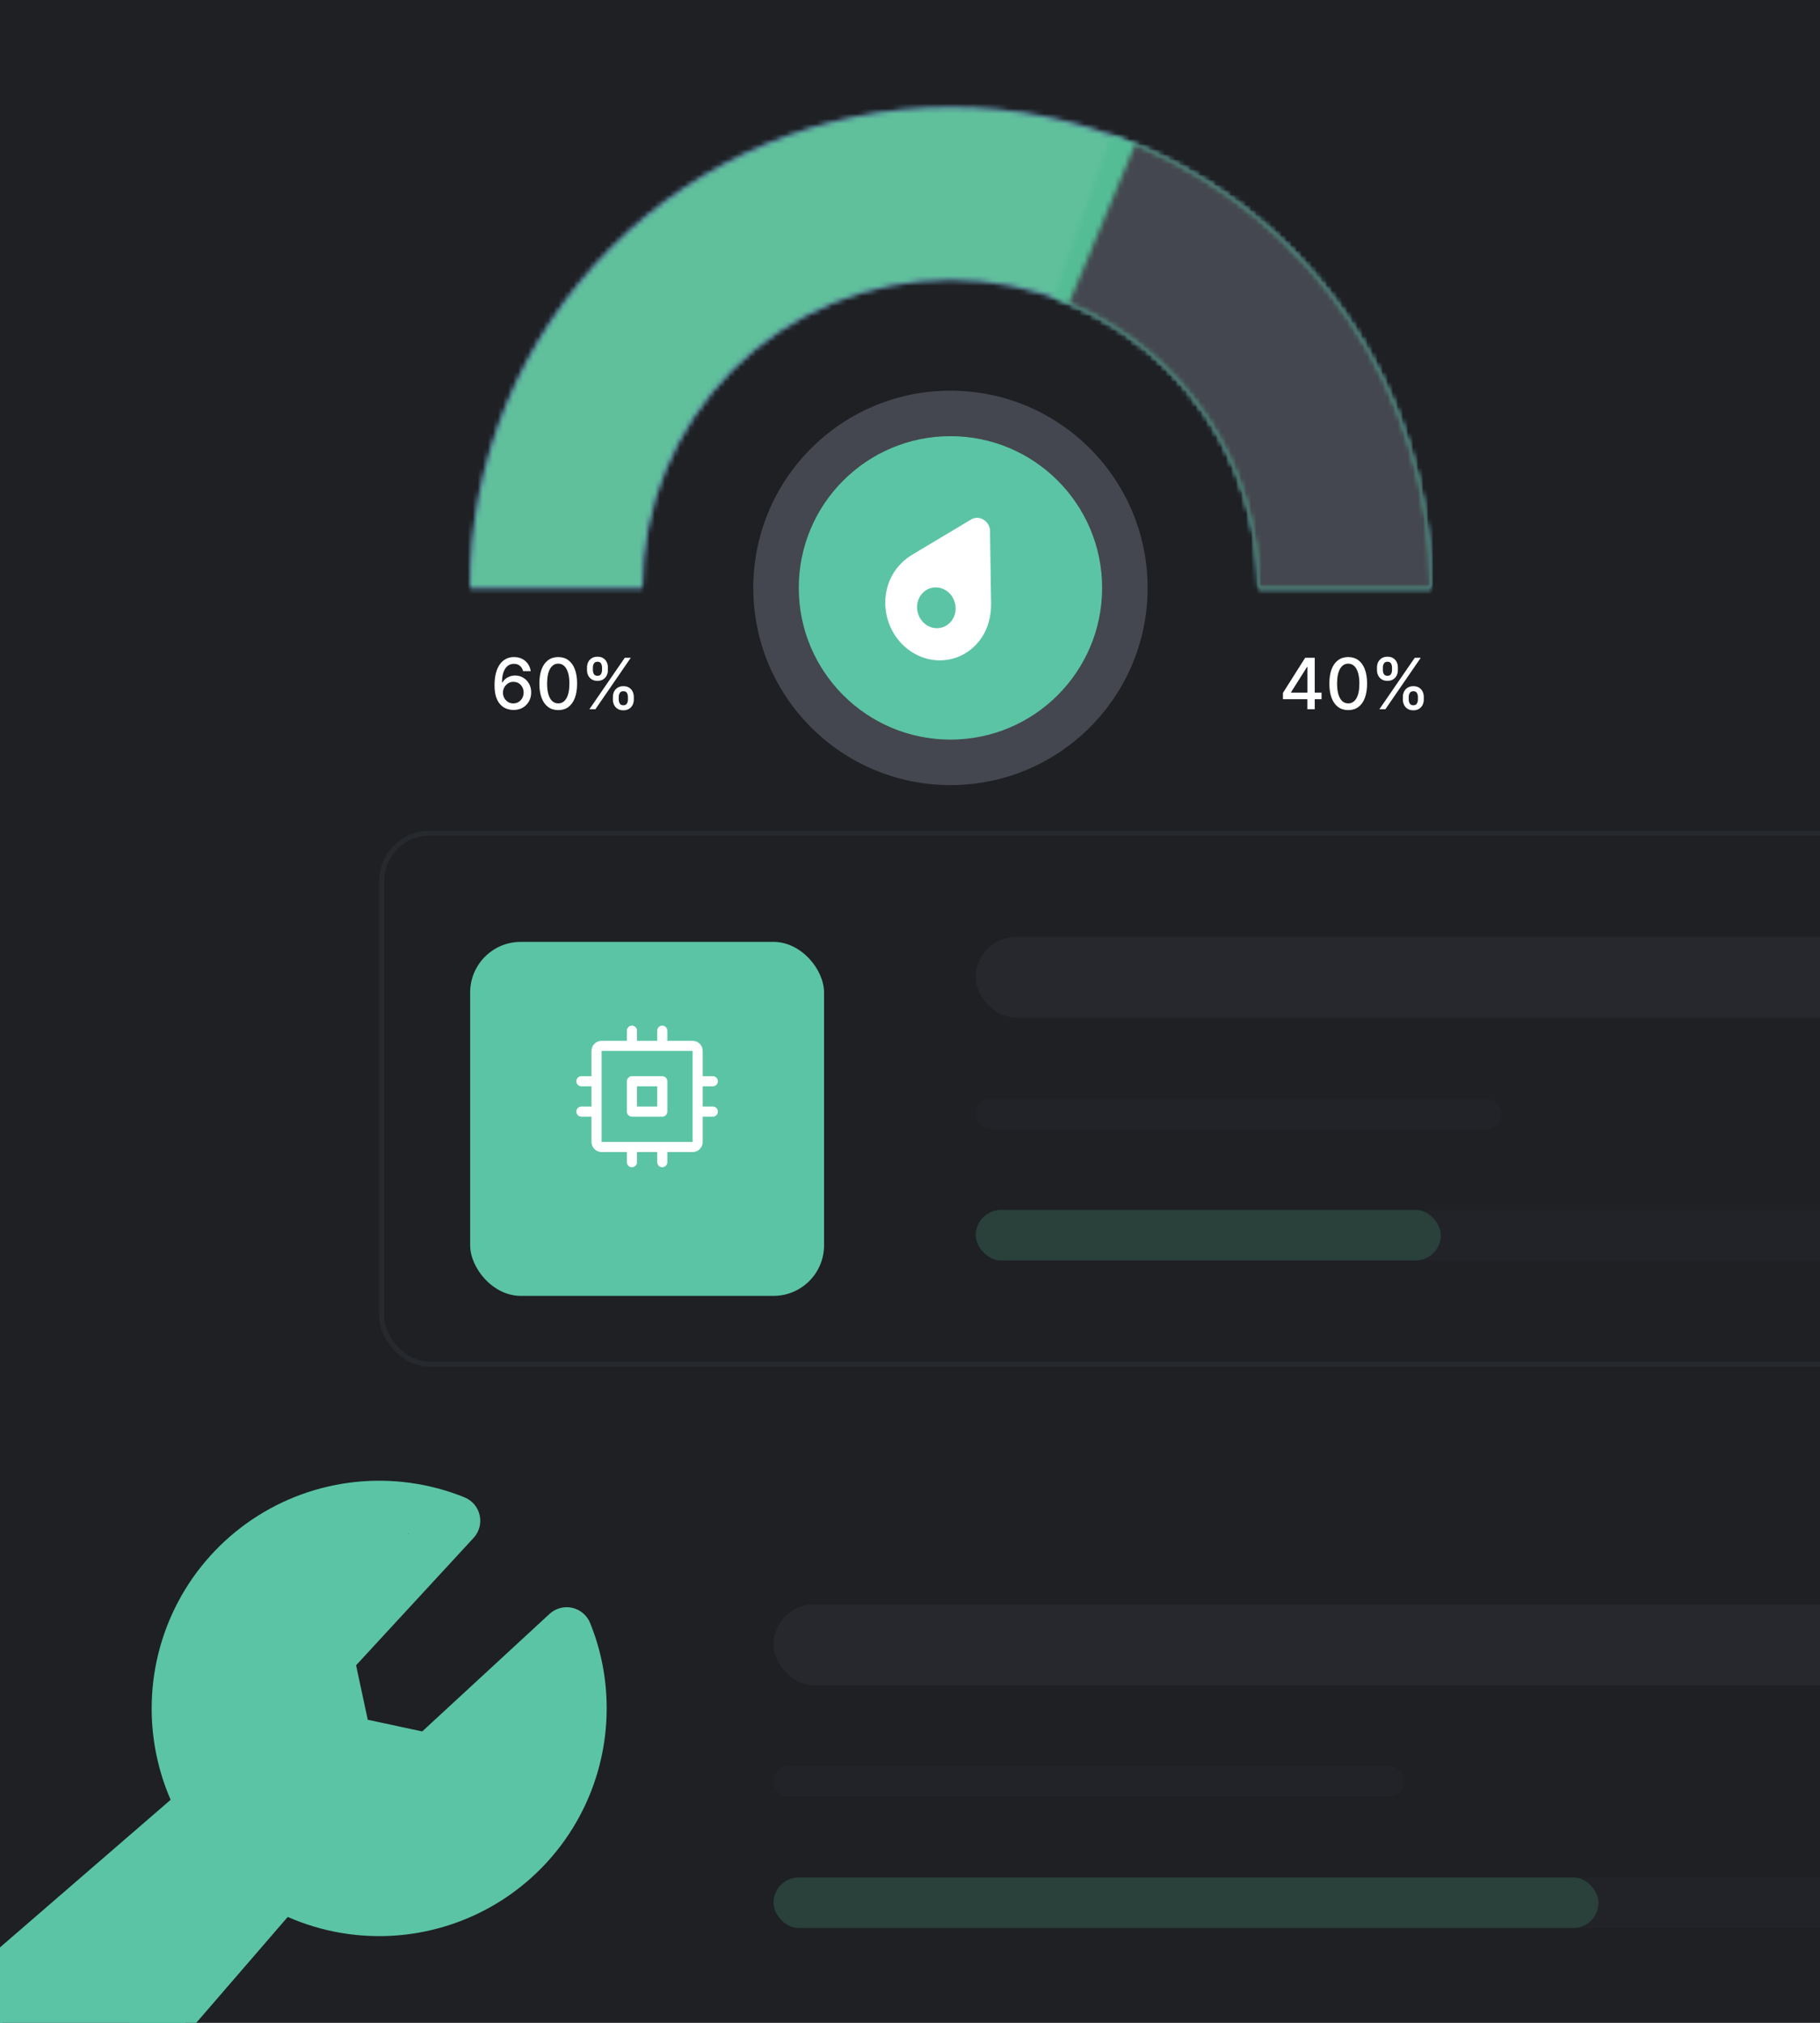 <svg width="360" height="400" viewBox="0 0 360 400" fill="none" xmlns="http://www.w3.org/2000/svg">
<g clip-path="url(#clip0_926_7534)">
<rect width="360" height="400" fill="#1E2024"/>
<g opacity="0.2">
<rect opacity="0.2" x="75.5" y="164.75" width="312" height="105" rx="9.5" stroke="#EFF2F7"/>
<rect opacity="0.1" x="193" y="239.25" width="190" height="10" rx="5" fill="#DBE5FA"/>
<rect x="193" y="239.25" width="92" height="10" rx="5" fill="#54BD95"/>
<rect opacity="0.1" x="193" y="217.25" width="104" height="6" rx="3" fill="#DBE5FA"/>
<rect opacity="0.2" x="193" y="185.25" width="190" height="16" rx="8" fill="#DBE5FA"/>
<rect opacity="0.1" x="153" y="371.25" width="228" height="10" rx="5" fill="#DBE5FA"/>
<rect x="153" y="371.25" width="163.2" height="10" rx="5" fill="#54BD95"/>
<rect opacity="0.1" x="153" y="349.25" width="124.8" height="6" rx="3" fill="#DBE5FA"/>
<rect opacity="0.2" x="153" y="317.25" width="228" height="16" rx="8" fill="#DBE5FA"/>
</g>
<g filter="url(#filter0_d_926_7534)">
<rect x="93" y="182.25" width="70" height="70" rx="10" fill="#5BC4A5"/>
</g>
<mask id="path-11-inside-1_926_7534" fill="white">
<path d="M283 116.25C283 103.774 280.543 91.421 275.769 79.895C270.994 68.369 263.997 57.896 255.175 49.075C246.354 40.253 235.881 33.256 224.355 28.481C212.829 23.707 200.476 21.25 188 21.25C175.524 21.25 163.171 23.707 151.645 28.481C140.119 33.256 129.646 40.253 120.825 49.075C112.003 57.896 105.006 68.369 100.231 79.895C95.457 91.421 93 103.774 93 116.25L127.013 116.25C127.013 108.241 128.591 100.311 131.655 92.911C134.72 85.512 139.213 78.789 144.876 73.126C150.539 67.463 157.262 62.97 164.661 59.905C172.061 56.841 179.991 55.263 188 55.263C196.009 55.263 203.939 56.841 211.339 59.905C218.738 62.97 225.461 67.463 231.124 73.126C236.787 78.789 241.28 85.512 244.345 92.911C247.409 100.311 248.987 108.241 248.987 116.25H283Z"/>
</mask>
<path d="M283 116.25C283 103.774 280.543 91.421 275.769 79.895C270.994 68.369 263.997 57.896 255.175 49.075C246.354 40.253 235.881 33.256 224.355 28.481C212.829 23.707 200.476 21.25 188 21.25C175.524 21.25 163.171 23.707 151.645 28.481C140.119 33.256 129.646 40.253 120.825 49.075C112.003 57.896 105.006 68.369 100.231 79.895C95.457 91.421 93 103.774 93 116.25L127.013 116.25C127.013 108.241 128.591 100.311 131.655 92.911C134.72 85.512 139.213 78.789 144.876 73.126C150.539 67.463 157.262 62.97 164.661 59.905C172.061 56.841 179.991 55.263 188 55.263C196.009 55.263 203.939 56.841 211.339 59.905C218.738 62.97 225.461 67.463 231.124 73.126C236.787 78.789 241.28 85.512 244.345 92.911C247.409 100.311 248.987 108.241 248.987 116.25H283Z" stroke="#52459F" stroke-width="68" mask="url(#path-11-inside-1_926_7534)"/>
<mask id="path-12-inside-2_926_7534" fill="white">
<path d="M283 116.25C283 91.054 272.991 66.891 255.175 49.075C237.359 31.259 213.196 21.25 188 21.25C162.804 21.25 138.641 31.259 120.825 49.075C103.009 66.891 93 91.054 93 116.25L127.03 116.25C127.03 100.08 133.454 84.572 144.888 73.138C156.322 61.704 171.83 55.28 188 55.28C204.17 55.28 219.678 61.704 231.112 73.138C242.546 84.572 248.97 100.08 248.97 116.25H283Z"/>
</mask>
<path d="M283 116.25C283 91.054 272.991 66.891 255.175 49.075C237.359 31.259 213.196 21.25 188 21.25C162.804 21.25 138.641 31.259 120.825 49.075C103.009 66.891 93 91.054 93 116.25L127.03 116.25C127.03 100.08 133.454 84.572 144.888 73.138C156.322 61.704 171.83 55.28 188 55.28C204.17 55.28 219.678 61.704 231.112 73.138C242.546 84.572 248.97 100.08 248.97 116.25H283Z" stroke="#5FC09B" stroke-width="68" mask="url(#path-12-inside-2_926_7534)"/>
<mask id="path-13-inside-3_926_7534" fill="white">
<path d="M283 116.25C283 96.641 276.932 77.512 265.629 61.489C254.325 45.465 238.341 33.332 219.868 26.755L208.452 58.813C220.308 63.034 230.567 70.821 237.821 81.105C245.076 91.389 248.97 103.665 248.97 116.25H283Z"/>
</mask>
<path d="M283 116.25C283 96.641 276.932 77.512 265.629 61.489C254.325 45.465 238.341 33.332 219.868 26.755L208.452 58.813C220.308 63.034 230.567 70.821 237.821 81.105C245.076 91.389 248.97 103.665 248.97 116.25H283Z" stroke="#54BD95" stroke-width="68" mask="url(#path-13-inside-3_926_7534)"/>
<mask id="path-14-inside-4_926_7534" fill="white">
<path d="M283 116.25C283 97.496 277.45 79.163 267.048 63.558C256.646 47.954 241.859 35.777 224.549 28.562L211.457 59.973C222.566 64.603 232.056 72.418 238.732 82.433C245.408 92.448 248.97 104.214 248.97 116.25H283Z"/>
</mask>
<path d="M283 116.25C283 97.496 277.45 79.163 267.048 63.558C256.646 47.954 241.859 35.777 224.549 28.562L211.457 59.973C222.566 64.603 232.056 72.418 238.732 82.433C245.408 92.448 248.97 104.214 248.97 116.25H283Z" stroke="#44474F" stroke-width="68" mask="url(#path-14-inside-4_926_7534)"/>
<path d="M101.534 140.389C101.08 140.383 100.633 140.3 100.192 140.141C99.754 139.982 99.356 139.716 98.999 139.345C98.641 138.974 98.354 138.475 98.138 137.849C97.926 137.222 97.82 136.44 97.82 135.502C97.82 134.614 97.908 133.825 98.084 133.136C98.263 132.446 98.52 131.865 98.854 131.391C99.189 130.913 99.594 130.55 100.067 130.302C100.541 130.053 101.073 129.929 101.663 129.929C102.27 129.929 102.808 130.048 103.279 130.287C103.75 130.526 104.131 130.855 104.423 131.276C104.718 131.697 104.905 132.176 104.984 132.713H103.468C103.365 132.289 103.161 131.942 102.857 131.674C102.552 131.406 102.154 131.271 101.663 131.271C100.918 131.271 100.336 131.596 99.918 132.246C99.504 132.895 99.295 133.799 99.292 134.955H99.367C99.542 134.667 99.758 134.422 100.013 134.219C100.271 134.014 100.56 133.857 100.878 133.747C101.199 133.634 101.537 133.578 101.892 133.578C102.482 133.578 103.016 133.722 103.493 134.011C103.973 134.296 104.356 134.69 104.641 135.194C104.926 135.698 105.069 136.274 105.069 136.924C105.069 137.574 104.921 138.162 104.626 138.689C104.335 139.216 103.924 139.634 103.393 139.942C102.863 140.247 102.243 140.396 101.534 140.389ZM101.529 139.097C101.92 139.097 102.27 139 102.578 138.808C102.886 138.616 103.13 138.357 103.309 138.033C103.488 137.708 103.577 137.345 103.577 136.944C103.577 136.553 103.49 136.196 103.314 135.875C103.142 135.554 102.903 135.298 102.598 135.109C102.296 134.92 101.952 134.826 101.564 134.826C101.269 134.826 100.996 134.882 100.744 134.995C100.495 135.108 100.276 135.263 100.087 135.462C99.898 135.661 99.749 135.89 99.64 136.148C99.534 136.404 99.481 136.674 99.481 136.959C99.481 137.34 99.569 137.693 99.744 138.018C99.923 138.343 100.167 138.604 100.475 138.803C100.787 138.999 101.138 139.097 101.529 139.097ZM110.425 140.419C109.639 140.416 108.968 140.209 108.411 139.798C107.854 139.387 107.428 138.788 107.133 138.003C106.838 137.217 106.691 136.271 106.691 135.164C106.691 134.06 106.838 133.117 107.133 132.335C107.432 131.553 107.859 130.956 108.416 130.545C108.976 130.134 109.646 129.929 110.425 129.929C111.203 129.929 111.871 130.136 112.428 130.55C112.985 130.961 113.411 131.558 113.706 132.34C114.004 133.119 114.153 134.06 114.153 135.164C114.153 136.274 114.006 137.222 113.711 138.008C113.416 138.79 112.99 139.388 112.433 139.803C111.876 140.214 111.207 140.419 110.425 140.419ZM110.425 139.092C111.114 139.092 111.653 138.755 112.04 138.082C112.431 137.41 112.627 136.437 112.627 135.164C112.627 134.319 112.537 133.605 112.358 133.021C112.183 132.435 111.929 131.991 111.598 131.689C111.27 131.384 110.879 131.232 110.425 131.232C109.738 131.232 109.2 131.57 108.809 132.246C108.418 132.922 108.22 133.895 108.217 135.164C108.217 136.013 108.305 136.73 108.481 137.317C108.66 137.9 108.913 138.343 109.241 138.644C109.569 138.942 109.964 139.092 110.425 139.092ZM121.232 138.341V137.804C121.232 137.42 121.311 137.068 121.47 136.75C121.633 136.429 121.868 136.172 122.176 135.979C122.488 135.784 122.864 135.686 123.305 135.686C123.755 135.686 124.133 135.782 124.438 135.974C124.743 136.167 124.973 136.424 125.129 136.745C125.288 137.067 125.368 137.42 125.368 137.804V138.341C125.368 138.725 125.288 139.078 125.129 139.4C124.97 139.718 124.737 139.975 124.428 140.17C124.123 140.363 123.749 140.459 123.305 140.459C122.857 140.459 122.479 140.363 122.171 140.17C121.863 139.975 121.629 139.718 121.47 139.4C121.311 139.078 121.232 138.725 121.232 138.341ZM122.39 137.804V138.341C122.39 138.626 122.458 138.884 122.594 139.116C122.73 139.348 122.967 139.464 123.305 139.464C123.639 139.464 123.873 139.348 124.006 139.116C124.138 138.884 124.205 138.626 124.205 138.341V137.804C124.205 137.519 124.14 137.26 124.011 137.028C123.885 136.796 123.649 136.68 123.305 136.68C122.973 136.68 122.738 136.796 122.599 137.028C122.46 137.26 122.39 137.519 122.39 137.804ZM116.111 132.514V131.977C116.111 131.593 116.19 131.24 116.349 130.918C116.512 130.597 116.747 130.34 117.055 130.148C117.367 129.955 117.743 129.859 118.184 129.859C118.635 129.859 119.013 129.955 119.317 130.148C119.622 130.34 119.853 130.597 120.009 130.918C120.164 131.24 120.242 131.593 120.242 131.977V132.514C120.242 132.899 120.163 133.252 120.004 133.573C119.848 133.891 119.616 134.148 119.308 134.344C119.003 134.536 118.628 134.632 118.184 134.632C117.733 134.632 117.354 134.536 117.045 134.344C116.741 134.148 116.509 133.891 116.349 133.573C116.19 133.252 116.111 132.899 116.111 132.514ZM117.274 131.977V132.514C117.274 132.799 117.34 133.058 117.473 133.29C117.609 133.522 117.846 133.638 118.184 133.638C118.515 133.638 118.747 133.522 118.88 133.29C119.016 133.058 119.084 132.799 119.084 132.514V131.977C119.084 131.692 119.019 131.434 118.89 131.202C118.761 130.97 118.525 130.854 118.184 130.854C117.853 130.854 117.617 130.97 117.478 131.202C117.342 131.434 117.274 131.692 117.274 131.977ZM116.583 140.25L123.583 130.068H124.771L117.771 140.25H116.583Z" fill="white"/>
<path d="M253.766 138.261V137.018L258.165 130.068H259.145V131.898H258.523L255.376 136.879V136.959H261.407V138.261H253.766ZM258.593 140.25V137.884L258.603 137.317V130.068H260.06V140.25H258.593ZM266.684 140.419C265.899 140.416 265.228 140.209 264.671 139.798C264.114 139.387 263.688 138.788 263.393 138.003C263.098 137.217 262.951 136.271 262.951 135.164C262.951 134.06 263.098 133.117 263.393 132.335C263.691 131.553 264.119 130.956 264.676 130.545C265.236 130.134 265.905 129.929 266.684 129.929C267.463 129.929 268.131 130.136 268.688 130.55C269.245 130.961 269.671 131.558 269.966 132.34C270.264 133.119 270.413 134.06 270.413 135.164C270.413 136.274 270.266 137.222 269.971 138.008C269.676 138.79 269.25 139.388 268.693 139.803C268.136 140.214 267.467 140.419 266.684 140.419ZM266.684 139.092C267.374 139.092 267.912 138.755 268.3 138.082C268.691 137.41 268.887 136.437 268.887 135.164C268.887 134.319 268.797 133.605 268.618 133.021C268.443 132.435 268.189 131.991 267.858 131.689C267.529 131.384 267.138 131.232 266.684 131.232C265.998 131.232 265.46 131.57 265.069 132.246C264.677 132.922 264.48 133.895 264.477 135.164C264.477 136.013 264.565 136.73 264.74 137.317C264.919 137.9 265.173 138.343 265.501 138.644C265.829 138.942 266.224 139.092 266.684 139.092ZM277.491 138.341V137.804C277.491 137.42 277.571 137.068 277.73 136.75C277.892 136.429 278.128 136.172 278.436 135.979C278.747 135.784 279.124 135.686 279.564 135.686C280.015 135.686 280.393 135.782 280.698 135.974C281.003 136.167 281.233 136.424 281.389 136.745C281.548 137.067 281.628 137.42 281.628 137.804V138.341C281.628 138.725 281.548 139.078 281.389 139.4C281.23 139.718 280.996 139.975 280.688 140.17C280.383 140.363 280.009 140.459 279.564 140.459C279.117 140.459 278.739 140.363 278.431 140.17C278.123 139.975 277.889 139.718 277.73 139.4C277.571 139.078 277.491 138.725 277.491 138.341ZM278.65 137.804V138.341C278.65 138.626 278.718 138.884 278.854 139.116C278.989 139.348 279.226 139.464 279.564 139.464C279.899 139.464 280.133 139.348 280.265 139.116C280.398 138.884 280.464 138.626 280.464 138.341V137.804C280.464 137.519 280.4 137.26 280.27 137.028C280.144 136.796 279.909 136.68 279.564 136.68C279.233 136.68 278.998 136.796 278.858 137.028C278.719 137.26 278.65 137.519 278.65 137.804ZM272.371 132.514V131.977C272.371 131.593 272.45 131.24 272.609 130.918C272.772 130.597 273.007 130.34 273.315 130.148C273.627 129.955 274.003 129.859 274.444 129.859C274.894 129.859 275.272 129.955 275.577 130.148C275.882 130.34 276.113 130.597 276.268 130.918C276.424 131.24 276.502 131.593 276.502 131.977V132.514C276.502 132.899 276.422 133.252 276.263 133.573C276.108 133.891 275.876 134.148 275.567 134.344C275.262 134.536 274.888 134.632 274.444 134.632C273.993 134.632 273.613 134.536 273.305 134.344C273 134.148 272.768 133.891 272.609 133.573C272.45 133.252 272.371 132.899 272.371 132.514ZM273.534 131.977V132.514C273.534 132.799 273.6 133.058 273.733 133.29C273.869 133.522 274.106 133.638 274.444 133.638C274.775 133.638 275.007 133.522 275.14 133.29C275.276 133.058 275.344 132.799 275.344 132.514V131.977C275.344 131.692 275.279 131.434 275.15 131.202C275.02 130.97 274.785 130.854 274.444 130.854C274.112 130.854 273.877 130.97 273.738 131.202C273.602 131.434 273.534 131.692 273.534 131.977ZM272.843 140.25L279.843 130.068H281.031L274.031 140.25H272.843Z" fill="white"/>
<circle cx="188" cy="116.25" r="39" fill="#44474F"/>
<circle cx="188" cy="116.25" r="30" fill="#5BC4A5"/>
<path d="M180.48 129.007C185.533 132.147 191.885 130.447 194.699 125.202C195.68 123.373 196.054 121.277 196.041 119.355L195.825 104.964C195.826 104.033 195.261 103.216 194.552 102.775C193.842 102.334 192.939 102.239 192.155 102.683L180.47 109.671C178.911 110.616 177.434 111.985 176.436 113.845C173.622 119.09 175.427 125.867 180.48 129.007ZM187.068 116.726C188.903 117.867 189.567 120.354 188.546 122.259C187.524 124.164 185.19 124.788 183.355 123.648C181.52 122.507 180.856 120.02 181.878 118.115C182.903 116.204 185.233 115.586 187.068 116.726Z" fill="white"/>
<path d="M131 212.81H125C124.735 212.81 124.48 212.915 124.293 213.103C124.105 213.29 124 213.545 124 213.81V219.81C124 220.075 124.105 220.33 124.293 220.517C124.48 220.705 124.735 220.81 125 220.81H131C131.265 220.81 131.52 220.705 131.707 220.517C131.895 220.33 132 220.075 132 219.81V213.81C132 213.545 131.895 213.29 131.707 213.103C131.52 212.915 131.265 212.81 131 212.81ZM130 218.81H126V214.81H130V218.81ZM141 218.81H139V214.81H141C141.265 214.81 141.52 214.705 141.707 214.517C141.895 214.33 142 214.075 142 213.81C142 213.545 141.895 213.29 141.707 213.103C141.52 212.915 141.265 212.81 141 212.81H139V207.81C139 207.28 138.789 206.771 138.414 206.396C138.039 206.021 137.53 205.81 137 205.81H132V203.81C132 203.545 131.895 203.29 131.707 203.103C131.52 202.915 131.265 202.81 131 202.81C130.735 202.81 130.48 202.915 130.293 203.103C130.105 203.29 130 203.545 130 203.81V205.81H126V203.81C126 203.545 125.895 203.29 125.707 203.103C125.52 202.915 125.265 202.81 125 202.81C124.735 202.81 124.48 202.915 124.293 203.103C124.105 203.29 124 203.545 124 203.81V205.81H119C118.47 205.81 117.961 206.021 117.586 206.396C117.211 206.771 117 207.28 117 207.81V212.81H115C114.735 212.81 114.48 212.915 114.293 213.103C114.105 213.29 114 213.545 114 213.81C114 214.075 114.105 214.33 114.293 214.517C114.48 214.705 114.735 214.81 115 214.81H117V218.81H115C114.735 218.81 114.48 218.915 114.293 219.103C114.105 219.29 114 219.545 114 219.81C114 220.075 114.105 220.33 114.293 220.517C114.48 220.705 114.735 220.81 115 220.81H117V225.81C117 226.34 117.211 226.849 117.586 227.224C117.961 227.599 118.47 227.81 119 227.81H124V229.81C124 230.075 124.105 230.33 124.293 230.517C124.48 230.705 124.735 230.81 125 230.81C125.265 230.81 125.52 230.705 125.707 230.517C125.895 230.33 126 230.075 126 229.81V227.81H130V229.81C130 230.075 130.105 230.33 130.293 230.517C130.48 230.705 130.735 230.81 131 230.81C131.265 230.81 131.52 230.705 131.707 230.517C131.895 230.33 132 230.075 132 229.81V227.81H137C137.53 227.81 138.039 227.599 138.414 227.224C138.789 226.849 139 226.34 139 225.81V220.81H141C141.265 220.81 141.52 220.705 141.707 220.517C141.895 220.33 142 220.075 142 219.81C142 219.545 141.895 219.29 141.707 219.103C141.52 218.915 141.265 218.81 141 218.81ZM137 225.81H119V207.81H137V219.794C137 219.794 137 219.805 137 219.81C137 219.815 137 219.821 137 219.826V225.81Z" fill="white"/>
<path d="M116.726 320.935C116.423 320.185 115.942 319.52 115.326 318.997C114.709 318.474 113.975 318.108 113.186 317.931C112.396 317.754 111.576 317.771 110.795 317.981C110.014 318.19 109.296 318.586 108.701 319.135L83.514 342.378L72.745 340.066L70.433 329.297L93.676 304.11C94.225 303.515 94.62 302.797 94.83 302.016C95.04 301.235 95.057 300.414 94.88 299.625C94.703 298.836 94.337 298.102 93.814 297.485C93.291 296.869 92.626 296.388 91.876 296.085C85.045 293.321 77.639 292.278 70.309 293.046C62.98 293.814 55.952 296.371 49.842 300.491C43.732 304.611 38.727 310.169 35.268 316.676C31.808 323.183 30 330.44 30.001 337.81C29.993 344.033 31.27 350.19 33.751 355.897L-3.88 388.435C-3.974 388.51 -4.061 388.597 -4.149 388.678C-7.9 392.43 -10.007 397.517 -10.007 402.822C-10.007 405.449 -9.49 408.05 -8.485 410.477C-7.48 412.904 -6.006 415.109 -4.149 416.966C-2.291 418.823 -0.086 420.297 2.34 421.302C4.767 422.307 7.368 422.824 9.995 422.824C15.3 422.824 20.388 420.717 24.139 416.966C24.22 416.885 24.308 416.791 24.383 416.703L56.914 379.06C63.766 382.068 71.261 383.319 78.719 382.701C86.178 382.083 93.364 379.614 99.628 375.518C105.891 371.423 111.035 365.83 114.592 359.245C118.15 352.661 120.009 345.294 120.001 337.81C120.011 332.026 118.899 326.295 116.726 320.935ZM75.001 372.81C69.083 372.802 63.263 371.297 58.083 368.435C57.079 367.88 55.915 367.688 54.786 367.889C53.658 368.09 52.632 368.674 51.883 369.541L16.945 410.003C15.054 411.8 12.537 412.786 9.929 412.753C7.322 412.719 4.83 411.669 2.986 409.825C1.142 407.981 0.091 405.489 0.058 402.882C0.025 400.274 1.011 397.757 2.807 395.866L43.239 360.935C44.108 360.184 44.692 359.158 44.893 358.028C45.095 356.898 44.901 355.733 44.345 354.728C41.158 348.964 39.662 342.416 40.029 335.84C40.397 329.263 42.613 322.923 46.423 317.549C50.233 312.176 55.483 307.987 61.567 305.463C67.652 302.94 74.325 302.185 80.82 303.285L61.32 324.416C60.777 325.005 60.384 325.715 60.173 326.487C59.962 327.259 59.94 328.071 60.108 328.853L63.645 345.31C63.847 346.251 64.317 347.114 64.998 347.794C65.678 348.475 66.541 348.945 67.483 349.147L83.951 352.685C84.734 352.853 85.546 352.83 86.318 352.619C87.09 352.408 87.8 352.015 88.389 351.472L109.52 331.972C110.362 336.991 110.101 342.133 108.755 347.041C107.409 351.948 105.01 356.504 101.725 360.391C98.439 364.277 94.347 367.401 89.732 369.546C85.117 371.691 80.09 372.805 75.001 372.81Z" fill="#5BC4A5"/>
<path d="M61.688 299.81H77.78C80.292 299.81 81.692 302.712 80.128 304.678L67.152 320.99C66.73 321.521 66.5 322.179 66.5 322.858V336.258C66.5 336.939 66.732 337.6 67.157 338.132L71.79 343.923C72.248 344.495 72.898 344.879 73.619 345.005L82.369 346.526C83.384 346.703 84.419 346.346 85.109 345.582L97.461 331.907C97.814 331.516 98.264 331.225 98.766 331.063L108.635 327.88C110.815 327.176 112.947 329.077 112.497 331.323L107.187 357.876C107.065 358.484 106.758 359.039 106.308 359.465L88.948 375.912C88.343 376.485 87.528 376.781 86.697 376.729L57.592 374.91C56.597 374.847 55.635 375.284 55.027 376.075L31.76 406.323C31.273 406.955 30.555 407.367 29.764 407.469L-1.418 411.478C-2.899 411.669 -4.295 410.74 -4.692 409.3L-7.504 399.107C-7.808 398.007 -7.461 396.829 -6.608 396.07L36.831 357.352C37.563 356.699 37.93 355.729 37.813 354.755L35.117 332.284C35.041 331.651 35.168 331.011 35.481 330.455L43.775 315.711C43.924 315.445 44.113 315.204 44.335 314.995L59.634 300.624C60.19 300.101 60.925 299.81 61.688 299.81Z" fill="#5BC4A5"/>
</g>
<defs>
<filter id="filter0_d_926_7534" x="84" y="177.25" width="88" height="88" filterUnits="userSpaceOnUse" color-interpolation-filters="sRGB">
<feFlood flood-opacity="0" result="BackgroundImageFix"/>
<feColorMatrix in="SourceAlpha" type="matrix" values="0 0 0 0 0 0 0 0 0 0 0 0 0 0 0 0 0 0 127 0" result="hardAlpha"/>
<feOffset dy="4"/>
<feGaussianBlur stdDeviation="4.5"/>
<feComposite in2="hardAlpha" operator="out"/>
<feColorMatrix type="matrix" values="0 0 0 0 0 0 0 0 0 0 0 0 0 0 0 0 0 0 0.05 0"/>
<feBlend mode="normal" in2="BackgroundImageFix" result="effect1_dropShadow_926_7534"/>
<feBlend mode="normal" in="SourceGraphic" in2="effect1_dropShadow_926_7534" result="shape"/>
</filter>
<clipPath id="clip0_926_7534">
<rect width="360" height="400" fill="white"/>
</clipPath>
</defs>
</svg>

